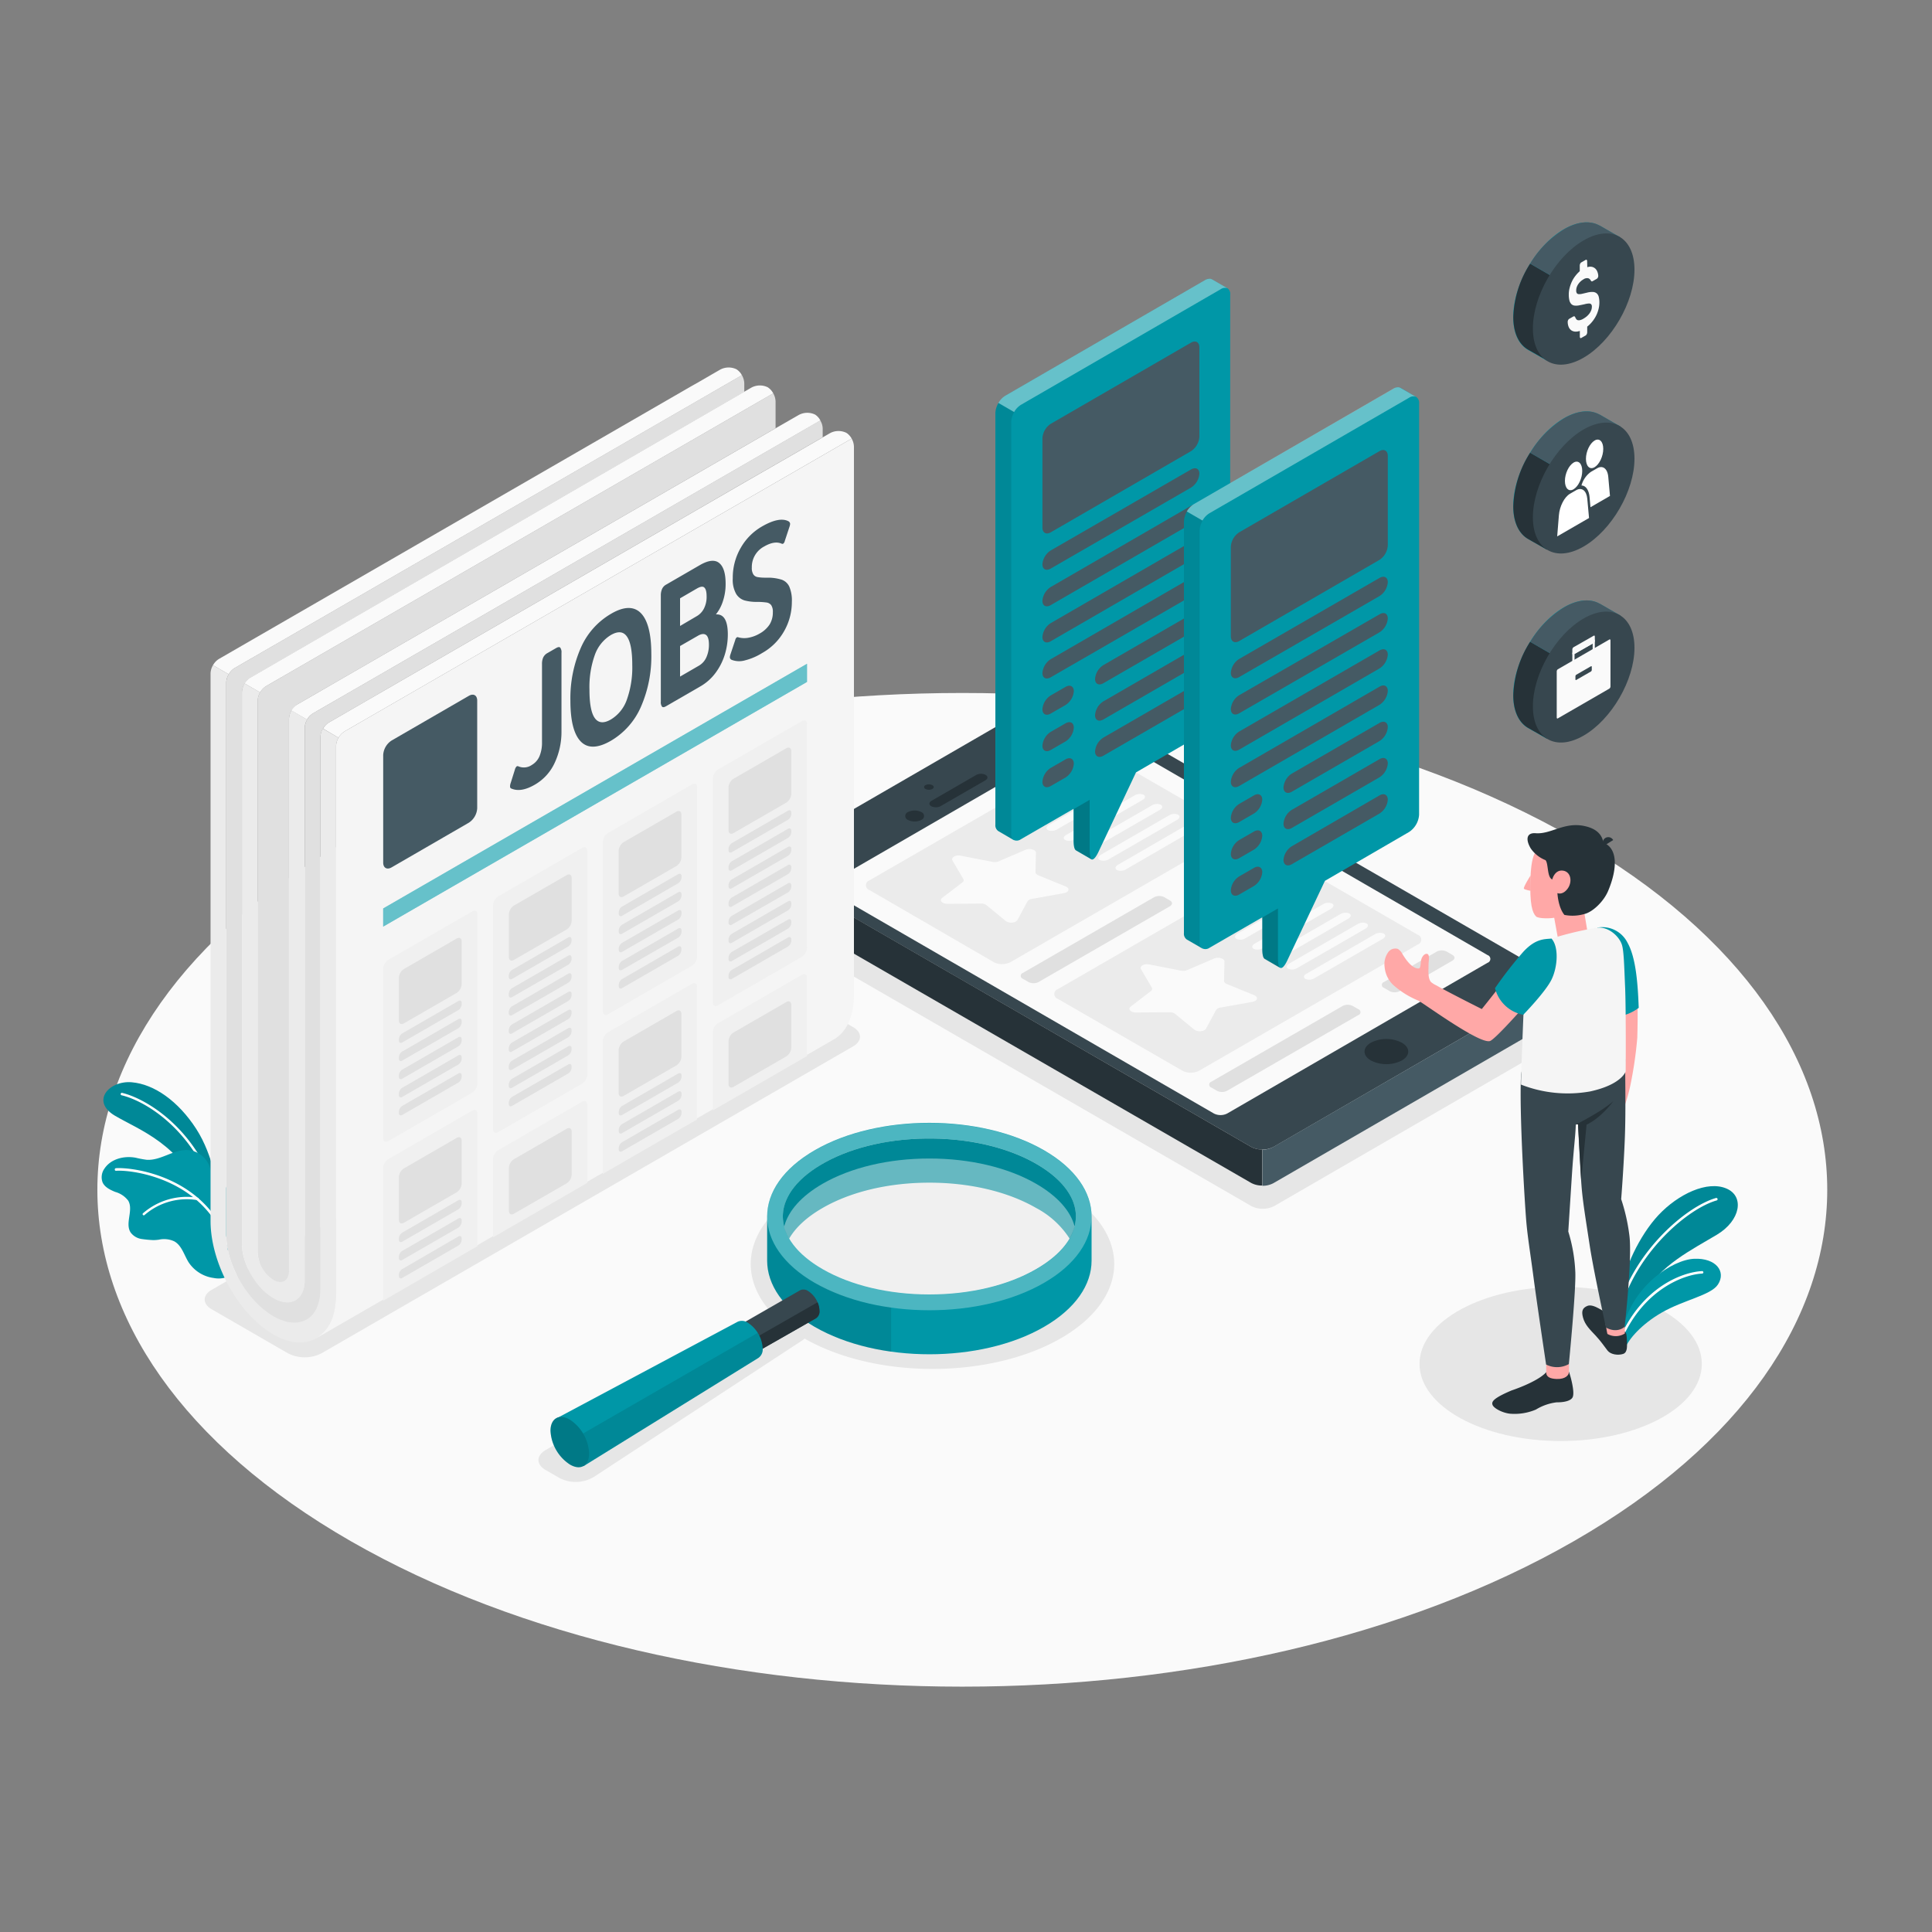 <svg xmlns="http://www.w3.org/2000/svg" viewBox="0 0 500 500"><rect x="0" y="0" width="500" height="500" fill="#808080" stroke="none"/><g id="freepik--Floor--inject-15"><path id="freepik--floor--inject-15" d="M407.33,398.84c-87.42,50.22-229.15,50.22-316.57,0S3.35,267.21,90.76,217s229.16-50.21,316.57,0S494.75,348.63,407.33,398.84Z" style="fill:#fafafa"></path></g><g id="freepik--Shadows--inject-15"><path id="freepik--Shadow--inject-15" d="M274.58,307.92c-18.37-10.6-48.15-10.6-66.52,0-15.57,9-17.93,22.71-7.11,33.15a7.3,7.3,0,0,0-1.75.71l-58,33.5c-2.46,1.42-2.46,3.73,0,5.15l3.64,2.1a9.17,9.17,0,0,0,8.77-.25l54-35.37a4.46,4.46,0,0,0,.62-.49c18.38,10.51,48,10.48,66.34-.09S293,318.53,274.58,307.92Z" style="fill:#e6e6e6"></path><path id="freepik--shadow--inject-15" d="M403.7,269.35l-73.92,42.77a6.57,6.57,0,0,1-5.95,0L195.24,237.87c-1.64-.94-1.64-2.48,0-3.43l73.92-42.77a6.57,6.57,0,0,1,5.95,0L403.7,265.92C405.34,266.86,405.34,268.4,403.7,269.35Z" style="fill:#e6e6e6"></path><path id="freepik--shadow--inject-15" d="M74.53,350.24,54.76,338.82c-2.39-1.38-2.39-3.62,0-5l137.57-79.43a9.57,9.57,0,0,1,8.66,0l19.78,11.42c2.39,1.38,2.39,3.62,0,5L83.19,350.24A9.57,9.57,0,0,1,74.53,350.24Z" style="fill:#e6e6e6"></path><ellipse id="freepik--shadow--inject-15" cx="403.9" cy="352.98" rx="36.53" ry="19.96" style="fill:#e6e6e6"></ellipse></g><g id="freepik--Plants--inject-15"><g id="freepik--plants--inject-15"><path d="M419.89,333.16c.35-4.43,4.29-13.34,9.35-18.72s12.61-9,17.6-6.83c4.65,2,3.63,8.25-2.51,11.93s-15.26,8.21-18.39,15.18l-6.05,8.38Z" style="fill:#0097A7"></path><path d="M419.89,333.16c.35-4.43,4.29-13.34,9.35-18.72s12.61-9,17.6-6.83c4.65,2,3.63,8.25-2.51,11.93s-15.26,8.21-18.39,15.18l-6.05,8.38Z" style="opacity:0.1"></path><path d="M419.07,339.19a.33.33,0,0,0,.32-.24c4.18-14.87,17.39-26.17,24.92-28.29a.33.33,0,0,0-.18-.63c-7.67,2.17-21.13,13.65-25.37,28.75a.32.32,0,0,0,.23.4Z" style="fill:#fff"></path><path d="M420.55,349c.91-2.43,4.28-6.29,9.47-9.29,5.74-3.31,12.76-4.48,14.58-7.28,2.19-3.35-.5-6.9-6.15-6.66s-16.07,7.07-18.56,18.42Z" style="fill:#0097A7"></path><path d="M419.68,346.34a.31.31,0,0,0,.29-.19c5.68-12.57,15.92-16.32,20.54-16.55a.32.32,0,1,0,0-.64c-5.11.25-15.3,4.09-21.1,16.92a.32.32,0,0,0,.17.43A.28.28,0,0,0,419.68,346.34Z" style="fill:#fff"></path></g><g id="freepik--plants--inject-15"><path d="M56.39,308.47s-1-9.19-5.62-16.33-10.86-11.58-16.72-12.05-10.59,4.93-4.32,8.64,17.41,7.48,22.54,21.33Z" style="fill:#0097A7"></path><path d="M56.39,308.47s-1-9.19-5.62-16.33-10.86-11.58-16.72-12.05-10.59,4.93-4.32,8.64,17.41,7.48,22.54,21.33Z" style="opacity:0.1"></path><path d="M54.67,306.08h.06a.31.31,0,0,0,.17-.41c-6.18-15.24-18-21.6-23.32-22.84a.32.32,0,0,0-.14.62c5.25,1.2,16.79,7.46,22.88,22.45A.32.32,0,0,0,54.67,306.08Z" style="fill:#fff"></path><path d="M26.55,306c.57,1.28,2,1.94,3.25,2.46a6.34,6.34,0,0,1,3.39,2.28c1.41,2.43-.9,5.85.61,8.21a4.31,4.31,0,0,0,3,1.72,28.28,28.28,0,0,0,2.92.27,12.81,12.81,0,0,0,1.39-.11,6.24,6.24,0,0,1,4,.43c1.93,1.08,2.52,3.52,3.69,5.4a9.21,9.21,0,0,0,6.51,4.08,6.43,6.43,0,0,0,3.36-.22l.19-.12h0a4.25,4.25,0,0,0,.34-.41l0-.06c.34-1.26-.22-2.57-.24-3.87v-.24c0-1.51.1-3,.13-4.52q.1-4.17.08-8.34c0-1.8.2-3.78-.56-5.48-.85-1.87-2.95-1.91-3.74-3.75-.32-.73-.49-1.51-.8-2.25a6.45,6.45,0,0,0-5.5-3.84c-3.68-.19-7,2.78-10.64,2.51a27.24,27.24,0,0,1-2.81-.53c-3-.56-6.41.29-8.08,2.8A3.85,3.85,0,0,0,26.55,306Z" style="fill:#0097A7"></path><path d="M59.54,324.16h0a.3.3,0,0,0,.22-.38C54.71,304.74,34.66,302,30,302.33a.31.31,0,0,0-.29.33A.3.3,0,0,0,30,303c4.59-.33,24.21,2.36,29.17,21A.31.31,0,0,0,59.54,324.16Z" style="fill:#fff"></path><path d="M37.26,314.52a.32.32,0,0,0,.17-.09,16.65,16.65,0,0,1,13.64-3.84.33.33,0,0,0,.36-.27.31.31,0,0,0-.27-.35A17.29,17.29,0,0,0,37,314a.31.31,0,0,0,0,.44A.33.33,0,0,0,37.26,314.52Z" style="fill:#fff"></path></g></g><g id="freepik--Device--inject-15"><g id="freepik--device--inject-15"><path d="M401,255.5l-71.42,41.33a6.4,6.4,0,0,1-5.75,0L199.53,225.08c-1.59-.91-1.59-2.4,0-3.31L271,180.43a6.38,6.38,0,0,1,5.74,0L401,252.18C402.54,253.1,402.54,254.58,401,255.5Z" style="fill:#37474f"></path><path d="M362.79,274.45a8.83,8.83,0,0,1-8,0c-2.2-1.27-2.2-3.33,0-4.6a8.77,8.77,0,0,1,8,0C365,271.12,365,273.18,362.79,274.45Z" style="fill:#263238"></path><path d="M329.53,296.83,401,255.5c1.42-.82,1.57-2.1.45-3a6.43,6.43,0,0,1,2.43,4.66v2.7a6.35,6.35,0,0,1-2.88,5l-71.42,41.33a5.89,5.89,0,0,1-2.87.69v-9.33A5.89,5.89,0,0,0,329.53,296.83Z" style="fill:#455a64"></path><path d="M199.53,234.42a6.35,6.35,0,0,1-2.87-5v-2.7a6.43,6.43,0,0,1,2.43-4.67c-1.12.92-1,2.19.44,3l124.25,71.75a5.9,5.9,0,0,0,2.88.69v9.33a5.9,5.9,0,0,1-2.88-.69Z" style="fill:#263238"></path><path d="M317.6,288.17l67.37-39a1.05,1.05,0,0,0,0-2l-99.58-57.6a3.79,3.79,0,0,0-3.44,0l-67.4,39a1.05,1.05,0,0,0,0,2l99.6,57.6A3.81,3.81,0,0,0,317.6,288.17Z" style="fill:#fafafa"></path><path d="M225,230.34,257.18,249a4.79,4.79,0,0,0,4.33,0l56.6-32.67a1.32,1.32,0,0,0,0-2.5l-32.22-18.62a4.79,4.79,0,0,0-4.33,0L225,227.84A1.32,1.32,0,0,0,225,230.34Z" style="fill:#ebebeb"></path><path d="M248.63,221.45l8.26,1.61a2.65,2.65,0,0,0,1.54-.14l7-3c1.11-.48,2.69,0,2.67.79l-.11,5c0,.32.26.62.71.81l7.12,2.91c1.13.46.86,1.47-.47,1.71L267,232.65a1.52,1.52,0,0,0-1.1.64l-2.59,4.81c-.42.76-2.17.92-3,.27l-5-4.11a2.18,2.18,0,0,0-1.38-.41l-8.73.06c-1.39,0-2.19-.9-1.36-1.54l5.22-4a.65.65,0,0,0,.24-.89l-2.8-4.77C246.06,221.91,247.31,221.19,248.63,221.45Z" style="fill:#fafafa"></path><path d="M267,210.91l17.72-10.23a2.6,2.6,0,0,1,2.32-.16c.56.33.43.93-.28,1.34l-17.71,10.23a2.64,2.64,0,0,1-2.32.16C266.17,211.92,266.3,211.32,267,210.91Z" style="fill:#fafafa"></path><path d="M271.48,213.49l17.71-10.23a2.6,2.6,0,0,1,2.32-.16c.56.33.44.93-.28,1.34l-17.71,10.23a2.64,2.64,0,0,1-2.32.16C270.63,214.5,270.76,213.9,271.48,213.49Z" style="fill:#fafafa"></path><path d="M275.94,216.07l17.71-10.23a2.57,2.57,0,0,1,2.32-.16c.57.33.44.93-.28,1.34L278,217.25a2.64,2.64,0,0,1-2.32.16C275.1,217.08,275.22,216.48,275.94,216.07Z" style="fill:#fafafa"></path><path d="M280.4,218.64l17.72-10.22a2.55,2.55,0,0,1,2.31-.16c.57.32.44.92-.27,1.34l-17.72,10.22a2.57,2.57,0,0,1-2.32.16C279.56,219.66,279.69,219.06,280.4,218.64Z" style="fill:#fafafa"></path><path d="M284.87,221.22,302.58,211a2.57,2.57,0,0,1,2.32-.16c.56.32.44.92-.28,1.34L286.91,222.4a2.57,2.57,0,0,1-2.32.16C284,222.24,284.15,221.64,284.87,221.22Z" style="fill:#fafafa"></path><path d="M289.33,223.8,307,213.58a2.57,2.57,0,0,1,2.32-.16c.56.32.44.92-.28,1.34L291.37,225a2.57,2.57,0,0,1-2.32.16C288.49,224.82,288.61,224.22,289.33,223.8Z" style="fill:#fafafa"></path><path d="M264.71,253.3l1.46.85a2.9,2.9,0,0,0,2.6,0l34-19.61c.72-.42.72-1.09,0-1.5l-1.47-.85a2.9,2.9,0,0,0-2.6,0l-34,19.61A.79.79,0,0,0,264.71,253.3Z" style="fill:#e0e0e0"></path><path d="M325.64,218.12l1.46.85c.72.41.72,1.08,0,1.5l-13.65,7.88a2.9,2.9,0,0,1-2.6,0l-1.46-.85c-.72-.41-.72-1.08,0-1.5L323,218.12A2.9,2.9,0,0,1,325.64,218.12Z" style="fill:#e0e0e0"></path><path d="M273.74,258.49,306,277.1a4.79,4.79,0,0,0,4.33,0l56.6-32.67a1.32,1.32,0,0,0,0-2.5l-32.22-18.62a4.79,4.79,0,0,0-4.33,0L273.74,256A1.32,1.32,0,0,0,273.74,258.49Z" style="fill:#ebebeb"></path><path d="M297.4,249.59l8.27,1.62a2.66,2.66,0,0,0,1.54-.14l7-3c1.12-.48,2.7,0,2.68.78l-.11,5c0,.32.25.62.7.8l7.13,2.91c1.13.47.85,1.48-.47,1.72l-8.34,1.49a1.56,1.56,0,0,0-1.1.64l-2.59,4.81c-.41.76-2.16.92-3,.27l-5-4.11a2.21,2.21,0,0,0-1.39-.41l-8.73.06c-1.38,0-2.19-.9-1.36-1.54l5.22-4a.67.67,0,0,0,.25-.89l-2.81-4.77C294.84,250.06,296.09,249.34,297.4,249.59Z" style="fill:#fafafa"></path><path d="M315.79,239.06l17.71-10.23a2.6,2.6,0,0,1,2.32-.16c.57.33.44.93-.28,1.34l-17.71,10.23a2.64,2.64,0,0,1-2.32.16C315,240.07,315.07,239.47,315.79,239.06Z" style="fill:#fafafa"></path><path d="M320.25,241.64,338,231.41a2.6,2.6,0,0,1,2.32-.16c.56.33.43.93-.28,1.34l-17.72,10.23A2.61,2.61,0,0,1,320,243C319.41,242.65,319.54,242.05,320.25,241.64Z" style="fill:#fafafa"></path><path d="M324.72,244.21,342.43,234a2.57,2.57,0,0,1,2.32-.16c.56.32.44.92-.28,1.34L326.76,245.4a2.64,2.64,0,0,1-2.32.16C323.87,245.23,324,244.63,324.72,244.21Z" style="fill:#fafafa"></path><path d="M329.18,246.79l17.71-10.22a2.57,2.57,0,0,1,2.32-.16c.57.32.44.92-.28,1.34L331.22,248a2.57,2.57,0,0,1-2.32.16C328.34,247.81,328.46,247.21,329.18,246.79Z" style="fill:#fafafa"></path><path d="M333.64,249.37l17.72-10.22a2.55,2.55,0,0,1,2.31-.16c.57.32.44.92-.27,1.34l-17.72,10.22a2.57,2.57,0,0,1-2.32.16C332.8,250.39,332.93,249.79,333.64,249.37Z" style="fill:#fafafa"></path><path d="M338.11,252l17.71-10.22a2.57,2.57,0,0,1,2.32-.16c.56.32.44.92-.28,1.34l-17.71,10.22a2.57,2.57,0,0,1-2.32.16C337.26,253,337.39,252.37,338.11,252Z" style="fill:#fafafa"></path><path d="M313.48,281.45l1.47.85a2.9,2.9,0,0,0,2.6,0l34-19.61a.79.79,0,0,0,0-1.5l-1.47-.85a2.9,2.9,0,0,0-2.6,0l-34,19.61A.79.79,0,0,0,313.48,281.45Z" style="fill:#e0e0e0"></path><path d="M374.41,246.27l1.47.85c.72.41.72,1.08,0,1.5l-13.65,7.88a2.9,2.9,0,0,1-2.6,0l-1.47-.85a.79.79,0,0,1,0-1.5l13.66-7.88A2.88,2.88,0,0,1,374.41,246.27Z" style="fill:#e0e0e0"></path><path d="M241.28,204.19a2,2,0,0,1-1.76,0,.53.53,0,0,1,0-1,2,2,0,0,1,1.76,0C241.77,203.46,241.77,203.91,241.28,204.19Z" style="fill:#263238"></path><path d="M238.47,212.18a3.9,3.9,0,0,1-3.52,0,1.08,1.08,0,0,1,0-2,3.9,3.9,0,0,1,3.52,0A1.08,1.08,0,0,1,238.47,212.18Z" style="fill:#263238"></path><path d="M241,208.64c-.65-.38-.61-1,.08-1.4l11.58-6.69a2.67,2.67,0,0,1,2.43,0c.64.37.61,1-.08,1.4l-11.58,6.68A2.7,2.7,0,0,1,241,208.64Z" style="fill:#263238"></path></g></g><g id="freepik--Newspaper--inject-15"><g id="freepik--news-paper--inject-15"><path d="M212.91,110.81v2.35l-8.12,4.69h0l-12.18,7L85.09,187a4.48,4.48,0,0,0-1.53,1.61,4.37,4.37,0,0,0-.64,2.14v142.9c0,7.77-5.46,10.92-12.18,7s-12.19-13.33-12.19-21.1V176.64a4.79,4.79,0,0,1,2.17-3.75l119.69-69.11L192,97.1a4.43,4.43,0,0,1,.62,2.15v2.18l-127.84,74a4.27,4.27,0,0,0-1.45,1.5,4.4,4.4,0,0,0-.71,2.25V321.89c0,5.18,3.64,11.47,8.13,14.06s8.12.49,8.12-4.69V188.36A4.76,4.76,0,0,1,81,184.61l131.28-75.8A4.16,4.16,0,0,1,212.91,110.81Z" style="fill:#e0e0e0"></path><path d="M200.72,103.93v6.88L77,182.27A4.79,4.79,0,0,0,74.79,186v142.9c0,2.59-1.81,3.64-4.05,2.34a8.94,8.94,0,0,1-4.06-7V181.33a4.47,4.47,0,0,1,.63-2.14,4.66,4.66,0,0,1,1.53-1.61l131.27-75.79A4.48,4.48,0,0,1,200.72,103.93Z" style="fill:#e0e0e0"></path><path d="M87.61,190.92a4.4,4.4,0,0,0-.63,2.13V334.72a23.1,23.1,0,0,1-.2,3.08q-.06.4-.12.78c0,.24-.09.47-.14.71s-.1.42-.16.62-.1.39-.16.58a10,10,0,0,1-4.36,5.86c-2.91,1.67-6.81,1.47-11.1-1-9-5.18-16.25-18.34-16.25-29.38V174.29a4.4,4.4,0,0,1,.63-2.13l4.07,2.34a4.37,4.37,0,0,0-.64,2.14v142.9c0,7.77,5.46,17.22,12.19,21.1s12.18.74,12.18-7V190.71a4.37,4.37,0,0,1,.64-2.14Z" style="fill:#ebebeb"></path><path d="M79.49,186.23a4.43,4.43,0,0,0-.63,2.13v142.9c0,5.18-3.64,7.28-8.12,4.69s-8.13-8.88-8.13-14.06V179.14a4.4,4.4,0,0,1,.71-2.25l4,2.3a4.47,4.47,0,0,0-.63,2.14v142.9a8.94,8.94,0,0,0,4.06,7c2.24,1.3,4.05.25,4.05-2.34V186a4.37,4.37,0,0,1,.64-2.14Z" style="fill:#ebebeb"></path><path d="M192,97.1l-11.57,6.68L60.72,172.89a4.4,4.4,0,0,0-1.53,1.61l-4.07-2.34a4.43,4.43,0,0,1,1.53-1.62l119.7-69.11,2.31-1.34L181,98.77l2-1.16,1.19-.69,2.21-1.27a4.64,4.64,0,0,1,4.2-.08A4.05,4.05,0,0,1,192,97.1Z" style="fill:#fafafa"></path><path d="M220.41,113.51h0l-11.57,6.68-20.31,11.72L89.15,189.3a4.54,4.54,0,0,0-1.54,1.62l-4-2.35A4.48,4.48,0,0,1,85.09,187L192.6,124.89l12.18-7h0l8.12-4.69,1.89-1.09L215,112a4.63,4.63,0,0,1,4,0l0,0,.21.13A4.27,4.27,0,0,1,220.41,113.51Z" style="fill:#fafafa"></path><path d="M200.11,101.79,68.84,177.58a4.66,4.66,0,0,0-1.53,1.61l-4-2.3a4.27,4.27,0,0,1,1.45-1.5l127.84-74,1.88-1.09a4.64,4.64,0,0,1,4.2-.08A4.13,4.13,0,0,1,200.11,101.79Z" style="fill:#fafafa"></path><path d="M212.31,108.81,81,184.61a4.46,4.46,0,0,0-1.54,1.62l-4.06-2.35A4.4,4.4,0,0,1,77,182.27l123.76-71.46,6-3.44a4.64,4.64,0,0,1,4.2-.07A4,4,0,0,1,212.31,108.81Z" style="fill:#fafafa"></path><path d="M221,115.66V257.33c0,5.81-2,9.88-5.23,11.68L81.65,346.45a10.22,10.22,0,0,0,4.71-6.54c.06-.2.11-.41.16-.62s.09-.47.14-.71.08-.51.12-.78a23.1,23.1,0,0,0,.2-3.08V193.05a4.4,4.4,0,0,1,.63-2.13,4.54,4.54,0,0,1,1.54-1.62l99.38-57.38,20.31-11.72,11.57-6.68A4.39,4.39,0,0,1,221,115.66Z" style="fill:#f5f5f5"></path><path d="M101.34,191.65l20-11.57c1.2-.69,2.16-.14,2.16,1.25v27.83a4.77,4.77,0,0,1-2.16,3.75l-20,11.57c-1.2.69-2.17.13-2.17-1.25V195.4A4.78,4.78,0,0,1,101.34,191.65Z" style="fill:#455a64"></path><polygon points="99.17 235.11 208.85 171.79 208.85 176.48 99.17 239.8 99.17 235.11" style="fill:#0097A7"></polygon><polygon points="99.17 235.11 208.85 171.79 208.85 176.48 99.17 239.8 99.17 235.11" style="fill:#fff;opacity:0.4"></polygon><path d="M100.47,248.43l21.78-12.57c.71-.42,1.29-.08,1.29.75v43.9a2.87,2.87,0,0,1-1.29,2.25l-21.78,12.57c-.72.42-1.3.08-1.3-.75v-43.9A2.86,2.86,0,0,1,100.47,248.43Z" style="fill:#f0f0f0"></path><path d="M100.47,300l21.78-12.58c.71-.41,1.29-.07,1.29.75v34.36L99.17,336.63V302.28A2.86,2.86,0,0,1,100.47,300Z" style="fill:#f0f0f0"></path><path d="M128.91,232l21.77-12.57c.72-.41,1.3-.08,1.3.75v58a2.87,2.87,0,0,1-1.3,2.25L128.91,293c-.72.41-1.3.08-1.3-.75v-58A2.89,2.89,0,0,1,128.91,232Z" style="fill:#f0f0f0"></path><path d="M157.34,215.6,179.11,203c.72-.42,1.3-.08,1.3.75v43.9a2.86,2.86,0,0,1-1.3,2.25L157.34,262.5c-.72.42-1.3.08-1.3-.75v-43.9A2.86,2.86,0,0,1,157.34,215.6Z" style="fill:#f0f0f0"></path><path d="M185.78,199.18l21.77-12.57c.72-.42,1.3-.08,1.3.75v58a2.89,2.89,0,0,1-1.3,2.25l-21.77,12.57c-.72.41-1.3.08-1.3-.75v-58A2.86,2.86,0,0,1,185.78,199.18Z" style="fill:#f0f0f0"></path><path d="M128.91,297.68l21.77-12.57c.72-.42,1.3-.08,1.3.75v20.28l-24.37,14.08V299.93A2.86,2.86,0,0,1,128.91,297.68Z" style="fill:#f0f0f0"></path><path d="M156,269.44V303.8l24.37-14.07V255.37c0-.83-.58-1.16-1.3-.75l-21.77,12.57A2.87,2.87,0,0,0,156,269.44Z" style="fill:#f0f0f0"></path><path d="M185.77,264.85l21.78-12.57c.72-.42,1.3-.08,1.3.75v20.28l-24.37,14.07V267.1A2.87,2.87,0,0,1,185.77,264.85Z" style="fill:#f0f0f0"></path><path d="M133,300l13.65-7.88c.72-.42,1.3-.08,1.3.75V304a2.86,2.86,0,0,1-1.3,2.25L133,314.11c-.72.41-1.3.08-1.3-.75V302.29A2.86,2.86,0,0,1,133,300Z" style="fill:#e0e0e0"></path><path d="M189.84,267.21l13.65-7.88c.71-.42,1.3-.08,1.3.75v11.07a2.9,2.9,0,0,1-1.3,2.25l-13.65,7.88c-.72.41-1.3.08-1.3-.75V269.46A2.86,2.86,0,0,1,189.84,267.21Z" style="fill:#e0e0e0"></path><path d="M104.53,250.78l13.65-7.89c.72-.41,1.3-.07,1.3.75v11.08a2.89,2.89,0,0,1-1.3,2.25l-13.65,7.88c-.71.41-1.3.08-1.3-.75V253A2.87,2.87,0,0,1,104.53,250.78Z" style="fill:#e0e0e0"></path><path d="M104.1,267.44l14.52-8.38c.48-.27.86-.05.86.5v.35a1.91,1.91,0,0,1-.86,1.5l-14.52,8.38c-.48.28-.87,0-.87-.5v-.35A1.92,1.92,0,0,1,104.1,267.44Z" style="fill:#e0e0e0"></path><path d="M104.1,272.13l14.52-8.38c.48-.27.86-.05.86.5v.35a1.91,1.91,0,0,1-.86,1.5l-14.52,8.38c-.48.28-.87,0-.87-.5v-.35A1.92,1.92,0,0,1,104.1,272.13Z" style="fill:#e0e0e0"></path><path d="M104.1,276.82l14.52-8.38c.48-.27.86-.05.86.5v.35a1.91,1.91,0,0,1-.86,1.5l-14.52,8.38c-.48.28-.87.05-.87-.5v-.35A1.92,1.92,0,0,1,104.1,276.82Z" style="fill:#e0e0e0"></path><path d="M104.1,281.51l14.52-8.38c.48-.27.86-.05.86.5V274a1.91,1.91,0,0,1-.86,1.5l-14.52,8.38c-.48.28-.87.05-.87-.5V283A1.92,1.92,0,0,1,104.1,281.51Z" style="fill:#e0e0e0"></path><path d="M104.1,286.2l14.52-8.38c.48-.27.86-.05.86.5v.35a1.91,1.91,0,0,1-.86,1.5l-14.52,8.38c-.48.28-.87.05-.87-.5v-.35A1.92,1.92,0,0,1,104.1,286.2Z" style="fill:#e0e0e0"></path><path d="M133,234.36l13.65-7.88c.72-.42,1.3-.08,1.3.75V238.3a2.87,2.87,0,0,1-1.3,2.25L133,248.43c-.72.41-1.3.08-1.3-.75V236.61A2.86,2.86,0,0,1,133,234.36Z" style="fill:#e0e0e0"></path><path d="M132.53,251l14.52-8.38c.48-.28.87-.06.87.5v.34a1.91,1.91,0,0,1-.87,1.5l-14.52,8.38c-.47.28-.86,0-.86-.5v-.34A1.91,1.91,0,0,1,132.53,251Z" style="fill:#e0e0e0"></path><path d="M132.53,255.72l14.52-8.38c.48-.28.87-.06.87.5v.34a1.91,1.91,0,0,1-.87,1.5l-14.52,8.38c-.47.28-.86.05-.86-.5v-.34A1.91,1.91,0,0,1,132.53,255.72Z" style="fill:#e0e0e0"></path><path d="M132.53,260.41,147.05,252c.48-.28.87-.06.87.5v.34a1.91,1.91,0,0,1-.87,1.5l-14.52,8.38c-.47.28-.86.05-.86-.5v-.34A1.91,1.91,0,0,1,132.53,260.41Z" style="fill:#e0e0e0"></path><path d="M132.53,265.1l14.52-8.38c.48-.28.87-.06.87.5v.34a1.91,1.91,0,0,1-.87,1.5l-14.52,8.38c-.47.28-.86.05-.86-.5v-.34A1.91,1.91,0,0,1,132.53,265.1Z" style="fill:#e0e0e0"></path><path d="M132.53,269.79l14.52-8.38c.48-.28.87-.06.87.5v.34a1.91,1.91,0,0,1-.87,1.5l-14.52,8.38c-.47.28-.86.05-.86-.5v-.34A1.91,1.91,0,0,1,132.53,269.79Z" style="fill:#e0e0e0"></path><path d="M132.53,274.48l14.52-8.38c.48-.28.87-.05.87.5v.34a1.89,1.89,0,0,1-.87,1.5l-14.52,8.38c-.47.28-.86.06-.86-.5V276A1.94,1.94,0,0,1,132.53,274.48Z" style="fill:#e0e0e0"></path><path d="M132.53,279.17l14.52-8.38c.48-.28.87-.05.87.5v.34a1.89,1.89,0,0,1-.87,1.5l-14.52,8.38c-.47.28-.86.06-.86-.5v-.34A1.94,1.94,0,0,1,132.53,279.17Z" style="fill:#e0e0e0"></path><path d="M132.53,283.86l14.52-8.38c.48-.28.87-.05.87.5v.34a1.89,1.89,0,0,1-.87,1.5l-14.52,8.38c-.47.28-.86.06-.86-.5v-.34A1.94,1.94,0,0,1,132.53,283.86Z" style="fill:#e0e0e0"></path><path d="M104.53,302.38l13.65-7.89c.72-.41,1.3-.07,1.3.75v11.08a2.87,2.87,0,0,1-1.3,2.25l-13.65,7.88c-.71.41-1.3.08-1.3-.75V304.63A2.87,2.87,0,0,1,104.53,302.38Z" style="fill:#e0e0e0"></path><path d="M104.1,319l14.52-8.38c.48-.27.86-.05.86.5v.35a1.91,1.91,0,0,1-.86,1.5l-14.52,8.38c-.48.28-.87.05-.87-.5v-.35A1.92,1.92,0,0,1,104.1,319Z" style="fill:#e0e0e0"></path><path d="M104.1,323.73l14.52-8.38c.48-.27.86-.05.86.5v.35a1.91,1.91,0,0,1-.86,1.5l-14.52,8.38c-.48.28-.87.05-.87-.5v-.35A1.92,1.92,0,0,1,104.1,323.73Z" style="fill:#e0e0e0"></path><path d="M104.1,328.43,118.62,320c.48-.27.86-.05.86.5v.35a1.91,1.91,0,0,1-.86,1.5l-14.52,8.38c-.48.28-.87.05-.87-.5v-.34A1.89,1.89,0,0,1,104.1,328.43Z" style="fill:#e0e0e0"></path><path d="M161.4,217.94l13.65-7.88c.72-.41,1.3-.08,1.3.75v11.07a2.86,2.86,0,0,1-1.3,2.25L161.4,232c-.71.41-1.3.07-1.3-.75V220.19A2.91,2.91,0,0,1,161.4,217.94Z" style="fill:#e0e0e0"></path><path d="M161,234.61l14.52-8.38c.47-.27.86,0,.86.5v.35a1.94,1.94,0,0,1-.86,1.5L161,237c-.48.27-.87,0-.87-.5v-.35A1.92,1.92,0,0,1,161,234.61Z" style="fill:#e0e0e0"></path><path d="M161,239.3l14.52-8.38c.47-.27.86,0,.86.5v.35a1.94,1.94,0,0,1-.86,1.5L161,241.65c-.48.27-.87,0-.87-.5v-.35A1.92,1.92,0,0,1,161,239.3Z" style="fill:#e0e0e0"></path><path d="M161,244l14.52-8.38c.47-.27.86-.05.86.5v.35a1.94,1.94,0,0,1-.86,1.5L161,246.34c-.48.27-.87,0-.87-.5v-.35A1.92,1.92,0,0,1,161,244Z" style="fill:#e0e0e0"></path><path d="M161,248.68l14.52-8.38c.47-.27.86-.05.86.5v.35a1.94,1.94,0,0,1-.86,1.5L161,251c-.48.27-.87.05-.87-.5v-.35A1.92,1.92,0,0,1,161,248.68Z" style="fill:#e0e0e0"></path><path d="M161,253.37,175.49,245c.47-.27.86-.05.86.5v.35a1.94,1.94,0,0,1-.86,1.5L161,255.72c-.48.27-.87.05-.87-.5v-.35A1.92,1.92,0,0,1,161,253.37Z" style="fill:#e0e0e0"></path><path d="M189.84,201.53l13.65-7.88c.71-.42,1.3-.08,1.3.75v11.07a2.9,2.9,0,0,1-1.3,2.25l-13.65,7.88c-.72.41-1.3.08-1.3-.75V203.78A2.86,2.86,0,0,1,189.84,201.53Z" style="fill:#e0e0e0"></path><path d="M189.4,218.19l14.52-8.38c.48-.27.87-.05.87.5v.35a1.92,1.92,0,0,1-.87,1.5l-14.52,8.38c-.47.28-.86.05-.86-.5v-.35A1.94,1.94,0,0,1,189.4,218.19Z" style="fill:#e0e0e0"></path><path d="M189.4,222.89l14.52-8.39c.48-.27.87-.05.87.5v.35a1.92,1.92,0,0,1-.87,1.5l-14.52,8.38c-.47.28-.86.05-.86-.5v-.34A1.91,1.91,0,0,1,189.4,222.89Z" style="fill:#e0e0e0"></path><path d="M189.4,227.58l14.52-8.39c.48-.27.87-.05.87.5V220a1.92,1.92,0,0,1-.87,1.5l-14.52,8.38c-.47.28-.86.05-.86-.5v-.34A1.91,1.91,0,0,1,189.4,227.58Z" style="fill:#e0e0e0"></path><path d="M189.4,232.27l14.52-8.39c.48-.27.87,0,.87.5v.35a1.92,1.92,0,0,1-.87,1.5l-14.52,8.38c-.47.28-.86,0-.86-.5v-.34A1.91,1.91,0,0,1,189.4,232.27Z" style="fill:#e0e0e0"></path><path d="M189.4,237l14.52-8.39c.48-.27.87,0,.87.5v.35a1.92,1.92,0,0,1-.87,1.5L189.4,239.3c-.47.28-.86,0-.86-.5v-.34A1.91,1.91,0,0,1,189.4,237Z" style="fill:#e0e0e0"></path><path d="M189.4,241.65l14.52-8.38c.48-.28.87-.06.87.5v.34a1.91,1.91,0,0,1-.87,1.5L189.4,244c-.47.28-.86,0-.86-.5v-.34A1.92,1.92,0,0,1,189.4,241.65Z" style="fill:#e0e0e0"></path><path d="M189.4,246.34,203.92,238c.48-.28.87-.06.87.5v.34a1.91,1.91,0,0,1-.87,1.5l-14.52,8.38c-.47.28-.86,0-.86-.5v-.34A1.92,1.92,0,0,1,189.4,246.34Z" style="fill:#e0e0e0"></path><path d="M189.4,251l14.52-8.38c.48-.28.87-.06.87.5v.34a1.91,1.91,0,0,1-.87,1.5l-14.52,8.38c-.47.28-.86.06-.86-.5v-.34A1.92,1.92,0,0,1,189.4,251Z" style="fill:#e0e0e0"></path><path d="M161.4,269.54l13.65-7.88c.72-.41,1.3-.08,1.3.75v11.07a2.86,2.86,0,0,1-1.3,2.25l-13.65,7.89c-.71.41-1.3.07-1.3-.75V271.79A2.91,2.91,0,0,1,161.4,269.54Z" style="fill:#e0e0e0"></path><path d="M161,286.21l14.52-8.38c.47-.27.86-.05.86.5v.35a1.94,1.94,0,0,1-.86,1.5L161,288.56c-.48.27-.87.05-.87-.5v-.35A1.92,1.92,0,0,1,161,286.21Z" style="fill:#e0e0e0"></path><path d="M161,290.9l14.52-8.38c.47-.27.86,0,.86.5v.35a1.94,1.94,0,0,1-.86,1.5L161,293.25c-.48.27-.87.05-.87-.5v-.35A1.92,1.92,0,0,1,161,290.9Z" style="fill:#e0e0e0"></path><path d="M161,295.59l14.52-8.38c.47-.27.86,0,.86.5v.35a1.94,1.94,0,0,1-.86,1.5L161,297.94c-.48.27-.87.05-.87-.5v-.35A1.92,1.92,0,0,1,161,295.59Z" style="fill:#e0e0e0"></path><path d="M132.3,204.06q-.3-.1-.3-.57a2.85,2.85,0,0,1,.18-.89l1.08-3.44a1.67,1.67,0,0,1,.45-.82.5.5,0,0,1,.48,0,3.59,3.59,0,0,0,3.43-.36,4.8,4.8,0,0,0,2-2.27,9.15,9.15,0,0,0,.65-3.68V171.86a4.1,4.1,0,0,1,.31-1.7A2.58,2.58,0,0,1,141.7,169l2.22-1.28c.5-.29.86-.33,1.07-.11a2,2,0,0,1,.32,1.35V189.2a19,19,0,0,1-1.76,8.23,12.57,12.57,0,0,1-5.15,5.65Q134.79,205.17,132.3,204.06Z" style="fill:#455a64"></path><path d="M150.31,191.91q-2.69-2.76-2.69-10.57a32.5,32.5,0,0,1,2.69-13.67,18.94,18.94,0,0,1,7.79-8.8c3.39-2,6-2,7.77-.18s2.69,5.35,2.69,10.56a32.5,32.5,0,0,1-2.69,13.67,18.93,18.93,0,0,1-7.77,8.79Q153,194.65,150.31,191.91Zm11.92-10.84a24.84,24.84,0,0,0,1.4-9q0-5.41-1.4-7.36c-.93-1.3-2.3-1.42-4.13-.37a9.87,9.87,0,0,0-4.16,5.16,24.78,24.78,0,0,0-1.39,9c0,3.6.46,6.06,1.39,7.35s2.32,1.42,4.16.35A9.72,9.72,0,0,0,162.23,181.07Z" style="fill:#455a64"></path><path d="M171.34,182.89a1.92,1.92,0,0,1-.32-1.32V154.14a4.11,4.11,0,0,1,.32-1.71,2.38,2.38,0,0,1,1-1.1l8.8-5.09q3.32-1.91,5-.52t1.65,5.5a13.9,13.9,0,0,1-.67,4.27,10.58,10.58,0,0,1-1.85,3.52q3.09-.21,3.09,5.2a17.68,17.68,0,0,1-.79,5.22,15.61,15.61,0,0,1-2.41,4.74,12.83,12.83,0,0,1-4,3.52l-8.8,5.09C171.89,183.05,171.55,183.09,171.34,182.89Zm9-23.44a4.74,4.74,0,0,0,1.86-2,6.59,6.59,0,0,0,.67-3.07c0-1.26-.21-2-.62-2.35s-1.05-.2-1.91.29L176,154.84V162Zm.48,12.86a4.67,4.67,0,0,0,2-2.23,7.85,7.85,0,0,0,.65-3.22c0-1.32-.25-2.17-.75-2.54s-1.21-.3-2.11.22L176,167.19v7.91Z" style="fill:#455a64"></path><path d="M192.81,170.9a5.43,5.43,0,0,1-3.47-.14.75.75,0,0,1-.45-.67,2.47,2.47,0,0,1,.15-.73l1.24-3.72a1.23,1.23,0,0,1,.39-.69.48.48,0,0,1,.45,0,5.79,5.79,0,0,0,2.55.1,8.78,8.78,0,0,0,2.91-1.08,7.28,7.28,0,0,0,2.59-2.35,5.88,5.88,0,0,0,.84-3.19,3.08,3.08,0,0,0-.41-1.8,1.83,1.83,0,0,0-1.2-.7,18.24,18.24,0,0,0-2.45-.16,11.81,11.81,0,0,1-3.26-.38,3.85,3.85,0,0,1-2.19-1.72,7.43,7.43,0,0,1-.86-4,15.35,15.35,0,0,1,2.08-7.92,14.83,14.83,0,0,1,5.46-5.49c3-1.73,5.27-2.18,6.85-1.37a.83.83,0,0,1,.45.67,2.47,2.47,0,0,1-.15.73l-1.23,3.72a1.19,1.19,0,0,1-.39.68.45.45,0,0,1-.45,0q-1.83-.79-4.44.71a6,6,0,0,0-3.25,5.49,3.12,3.12,0,0,0,.38,1.74,1.63,1.63,0,0,0,1,.7,10.73,10.73,0,0,0,2.08.17l.84,0a11.79,11.79,0,0,1,3.45.53,3.45,3.45,0,0,1,1.94,1.77,9.13,9.13,0,0,1,.67,4,15.17,15.17,0,0,1-2,7.54,14.79,14.79,0,0,1-5.7,5.67A15.41,15.41,0,0,1,192.81,170.9Z" style="fill:#455a64"></path></g></g><g id="freepik--speech-bubbles--inject-15"><g id="freepik--Tab--inject-15"><path d="M317.77,74.67h0l-4.06-2.35h0a1.82,1.82,0,0,0-1.84.18l-51.67,29.9a5.77,5.77,0,0,0-2.6,4.5v106.5a1.82,1.82,0,0,0,.76,1.68h0l4,2.34,0,0,.06,0h0a1.84,1.84,0,0,0,1.76-.21l13.65-7.88v8.21c0,1.45.23,2.29.61,2.52h0l4,2.33h0l0,0h0c.46.25,1.13-.39,1.88-2l9.68-20.5,21.77-12.64a5.77,5.77,0,0,0,2.6-4.5V76.34A1.83,1.83,0,0,0,317.77,74.67Z" style="fill:#0097A7"></path><path d="M317.67,74.61a1.92,1.92,0,0,0-1.74.23l-51.68,29.91a5.21,5.21,0,0,0-1.8,1.89l-4.06-2.35a5.13,5.13,0,0,1,1.8-1.89l51.67-29.91a2.38,2.38,0,0,1,1.15-.35,1.38,1.38,0,0,1,.69.17Z" style="fill:#fff;opacity:0.4"></path><path d="M278.51,220.1h0c-.37-.23-.6-1.07-.6-2.52v-8.2L282,207v12.9c0,1.38.21,2.22.54,2.5Z" style="opacity:0.2"></path><path d="M262.44,217.43h0l-4.06-2.34h0a1.85,1.85,0,0,1-.75-1.67V106.9a5.35,5.35,0,0,1,.8-2.61l4.06,2.35a5.33,5.33,0,0,0-.79,2.61v106.5A1.81,1.81,0,0,0,262.44,217.43Z" style="opacity:0.1"></path><path d="M271.94,109.68l36.29-21c1.2-.69,2.17-.13,2.17,1.25V113a4.8,4.8,0,0,1-2.17,3.76l-36.29,21c-1.19.69-2.16.13-2.16-1.25V113.43A4.8,4.8,0,0,1,271.94,109.68Z" style="fill:#455a64"></path><path d="M310.4,122.59a4.64,4.64,0,0,1-2.17,3.6l-36.29,20.95c-1.19.69-2.16.2-2.16-1.1a4.65,4.65,0,0,1,2.16-3.59l36.29-20.95C309.43,120.81,310.4,121.3,310.4,122.59Z" style="fill:#455a64"></path><path d="M310.4,132a4.64,4.64,0,0,1-2.17,3.6l-36.29,21c-1.19.69-2.16.2-2.16-1.1a4.65,4.65,0,0,1,2.16-3.59l36.29-21C309.43,130.19,310.4,130.68,310.4,132Z" style="fill:#455a64"></path><path d="M310.4,141.35a4.64,4.64,0,0,1-2.17,3.6l-36.29,21c-1.19.69-2.16.2-2.16-1.1a4.65,4.65,0,0,1,2.16-3.59l36.29-21C309.43,139.57,310.4,140.06,310.4,141.35Z" style="fill:#455a64"></path><path d="M310.4,150.73a4.64,4.64,0,0,1-2.17,3.6l-36.29,20.95c-1.19.69-2.16.2-2.16-1.1a4.65,4.65,0,0,1,2.16-3.59l36.29-21C309.43,149,310.4,149.44,310.4,150.73Z" style="fill:#455a64"></path><path d="M269.78,183.57c0,1.29,1,1.78,2.16,1.09l3.8-2.19a4.65,4.65,0,0,0,2.16-3.59c0-1.3-1-1.79-2.16-1.1l-3.8,2.19A4.65,4.65,0,0,0,269.78,183.57Z" style="fill:#455a64"></path><path d="M283.4,175.72c0,1.29,1,1.78,2.17,1.09l22.66-13.1a4.64,4.64,0,0,0,2.17-3.6c0-1.29-1-1.78-2.17-1.09l-22.66,13.1A4.64,4.64,0,0,0,283.4,175.72Z" style="fill:#455a64"></path><path d="M269.78,193c0,1.29,1,1.78,2.16,1.09l3.8-2.19a4.65,4.65,0,0,0,2.16-3.59c0-1.3-1-1.79-2.16-1.1l-3.8,2.19A4.65,4.65,0,0,0,269.78,193Z" style="fill:#455a64"></path><path d="M283.4,185.1c0,1.29,1,1.78,2.17,1.09l22.66-13.1a4.64,4.64,0,0,0,2.17-3.6c0-1.29-1-1.78-2.17-1.09l-22.66,13.1A4.64,4.64,0,0,0,283.4,185.1Z" style="fill:#455a64"></path><path d="M269.78,202.33c0,1.29,1,1.78,2.16,1.09l3.8-2.19a4.65,4.65,0,0,0,2.16-3.59c0-1.3-1-1.79-2.16-1.1l-3.8,2.19A4.65,4.65,0,0,0,269.78,202.33Z" style="fill:#455a64"></path><path d="M283.4,194.48c0,1.29,1,1.78,2.17,1.09l22.66-13.1a4.64,4.64,0,0,0,2.17-3.59c0-1.3-1-1.79-2.17-1.1l-22.66,13.1A4.64,4.64,0,0,0,283.4,194.48Z" style="fill:#455a64"></path></g><g id="freepik--tab--inject-15"><path d="M366.54,102.75h0l-4-2.35h0a1.82,1.82,0,0,0-1.84.18L309,130.47a5.77,5.77,0,0,0-2.6,4.5v106.5a1.82,1.82,0,0,0,.76,1.68h0l4.05,2.34,0,0,.05,0h0a1.85,1.85,0,0,0,1.77-.21l13.65-7.88v8.21c0,1.45.23,2.29.6,2.52h0l4,2.33h0l.05,0h0c.46.25,1.13-.39,1.87-2l9.69-20.5,21.77-12.64a5.77,5.77,0,0,0,2.6-4.5V104.42A1.83,1.83,0,0,0,366.54,102.75Z" style="fill:#0097A7"></path><path d="M366.43,102.69a1.92,1.92,0,0,0-1.74.23L313,132.83a5.21,5.21,0,0,0-1.8,1.89l-4.06-2.35a5.21,5.21,0,0,1,1.8-1.89l51.68-29.91a2.33,2.33,0,0,1,1.15-.35,1.37,1.37,0,0,1,.68.17Z" style="fill:#fff;opacity:0.4"></path><path d="M327.27,248.18h0c-.37-.23-.6-1.07-.6-2.52v-8.2l4.06-2.35V248c0,1.38.21,2.22.55,2.5Z" style="opacity:0.2"></path><path d="M311.2,245.51h0l-4.05-2.34h0a1.83,1.83,0,0,1-.75-1.67V135a5.33,5.33,0,0,1,.79-2.61l4.06,2.35a5.33,5.33,0,0,0-.79,2.61v106.5A1.81,1.81,0,0,0,311.2,245.51Z" style="opacity:0.1"></path><path d="M320.71,137.76l36.29-21c1.19-.69,2.16-.13,2.16,1.25v23.13a4.81,4.81,0,0,1-2.16,3.76l-36.29,21c-1.2.69-2.17.13-2.17-1.25V141.51A4.78,4.78,0,0,1,320.71,137.76Z" style="fill:#455a64"></path><path d="M359.16,150.67a4.65,4.65,0,0,1-2.16,3.6l-36.29,20.95c-1.2.69-2.17.2-2.17-1.1a4.64,4.64,0,0,1,2.17-3.59L357,149.58C358.19,148.89,359.16,149.38,359.16,150.67Z" style="fill:#455a64"></path><path d="M359.16,160.05a4.65,4.65,0,0,1-2.16,3.6L320.71,184.6c-1.2.69-2.17.2-2.17-1.1a4.64,4.64,0,0,1,2.17-3.59L357,159C358.19,158.27,359.16,158.76,359.16,160.05Z" style="fill:#455a64"></path><path d="M359.16,169.43A4.65,4.65,0,0,1,357,173L320.71,194c-1.2.69-2.17.2-2.17-1.1a4.64,4.64,0,0,1,2.17-3.59L357,168.34C358.19,167.65,359.16,168.14,359.16,169.43Z" style="fill:#455a64"></path><path d="M359.16,178.81a4.65,4.65,0,0,1-2.16,3.6l-36.29,21c-1.2.69-2.17.2-2.17-1.1a4.64,4.64,0,0,1,2.17-3.59L357,177.72C358.19,177,359.16,177.52,359.16,178.81Z" style="fill:#455a64"></path><path d="M318.54,211.65c0,1.29,1,1.78,2.17,1.09l3.79-2.19a4.64,4.64,0,0,0,2.17-3.59c0-1.3-1-1.79-2.17-1.1l-3.79,2.19A4.64,4.64,0,0,0,318.54,211.65Z" style="fill:#455a64"></path><path d="M332.17,203.8c0,1.29,1,1.78,2.17,1.09L357,191.79a4.65,4.65,0,0,0,2.16-3.6c0-1.29-1-1.78-2.16-1.09l-22.67,13.1A4.65,4.65,0,0,0,332.17,203.8Z" style="fill:#455a64"></path><path d="M318.54,221c0,1.29,1,1.78,2.17,1.09l3.79-2.19a4.64,4.64,0,0,0,2.17-3.59c0-1.3-1-1.79-2.17-1.1l-3.79,2.19A4.64,4.64,0,0,0,318.54,221Z" style="fill:#455a64"></path><path d="M332.17,213.18c0,1.29,1,1.78,2.17,1.09L357,201.17a4.65,4.65,0,0,0,2.16-3.6c0-1.29-1-1.78-2.16-1.09l-22.67,13.1A4.65,4.65,0,0,0,332.17,213.18Z" style="fill:#455a64"></path><path d="M318.54,230.41c0,1.29,1,1.78,2.17,1.09l3.79-2.19a4.64,4.64,0,0,0,2.17-3.59c0-1.3-1-1.79-2.17-1.1l-3.79,2.19A4.64,4.64,0,0,0,318.54,230.41Z" style="fill:#455a64"></path><path d="M332.17,222.56c0,1.29,1,1.78,2.17,1.09L357,210.55a4.65,4.65,0,0,0,2.16-3.59c0-1.3-1-1.79-2.16-1.1L334.33,219A4.65,4.65,0,0,0,332.17,222.56Z" style="fill:#455a64"></path></g></g><g id="freepik--Icons--inject-15"><path d="M419.38,61.47,414,58.39h0l-.05,0h0c-2.37-1.33-5.62-1.13-9.22.94-7.25,4.19-13.12,14.37-13.12,22.74,0,4.17,1.46,7.11,3.83,8.48h0l4.86,2.78,1.16-2a13.21,13.21,0,0,0,3.77-1.46c7.24-4.18,13.12-14.36,13.12-22.73a14.29,14.29,0,0,0-.41-3.35Z" style="fill:#0097A7"></path><path d="M391.64,82c0,4.18,1.46,7.12,3.83,8.49h0l4.86,2.78,1.16-1.94a13.56,13.56,0,0,0,3.77-1.47A27.26,27.26,0,0,0,415,79.22l-19-11A27.21,27.21,0,0,0,391.64,82Z" style="fill:#263238"></path><path d="M419.39,61.47l-5.34-3.08h0l-.05,0h0c-2.37-1.34-5.62-1.14-9.22.94A26.21,26.21,0,0,0,396,68.24l19,11a26.23,26.23,0,0,0,3.36-12,14.29,14.29,0,0,0-.41-3.35Z" style="fill:#455a64"></path><path d="M409.83,62.22C402.59,66.4,396.71,76.58,396.71,85s5.88,11.76,13.12,7.57S423,78.16,423,69.79,417.08,58,409.83,62.22Z" style="fill:#37474f"></path><path d="M410.79,69.15a2.35,2.35,0,0,1,1.21-.09,1.92,1.92,0,0,1,.88.47,2.16,2.16,0,0,1,.53.83,3.21,3.21,0,0,1,.22,1,.94.94,0,0,1-.11.48.75.75,0,0,1-.28.32l-1,.57c-.16.1-.28.12-.36.07a.58.58,0,0,1-.22-.26A1.11,1.11,0,0,0,411,72a1.67,1.67,0,0,0-1.27.34,3.43,3.43,0,0,0-.7.52,3.73,3.73,0,0,0-.58.68,3.16,3.16,0,0,0-.39.78,2.57,2.57,0,0,0-.14.82,1.27,1.27,0,0,0,.16.73.63.63,0,0,0,.5.25,3.09,3.09,0,0,0,.89-.09l1.32-.31a4.91,4.91,0,0,1,1.43-.16,1.65,1.65,0,0,1,1,.36,1.78,1.78,0,0,1,.54.92,6.23,6.23,0,0,1,.16,1.49A7.15,7.15,0,0,1,413.7,80a8.32,8.32,0,0,1-.62,1.68,8.42,8.42,0,0,1-1,1.55,8.06,8.06,0,0,1-1.31,1.3V86a1.06,1.06,0,0,1-.12.47.7.7,0,0,1-.26.33l-1.15.66a.2.2,0,0,1-.27,0,.46.46,0,0,1-.11-.34V85.64a3.23,3.23,0,0,1-1.19.18,2,2,0,0,1-1-.32,2.05,2.05,0,0,1-.67-.82,3.47,3.47,0,0,1-.28-1.35.89.89,0,0,1,.11-.48.77.77,0,0,1,.27-.33l1-.57c.16-.09.28-.12.37-.08a.51.51,0,0,1,.21.27,3.62,3.62,0,0,0,.24.43.78.78,0,0,0,.38.28,1.32,1.32,0,0,0,.6,0,2.86,2.86,0,0,0,.9-.38,6.06,6.06,0,0,0,.82-.57,4.68,4.68,0,0,0,.69-.72,3.78,3.78,0,0,0,.48-.85,2.42,2.42,0,0,0,.18-.94.88.88,0,0,0-.2-.67.81.81,0,0,0-.6-.17,4.88,4.88,0,0,0-1,.16c-.4.1-.85.19-1.37.29a3.92,3.92,0,0,1-1.24.09,1.44,1.44,0,0,1-.87-.37,2.08,2.08,0,0,1-.52-.93,6.27,6.27,0,0,1-.17-1.59,6.54,6.54,0,0,1,.22-1.69,8.8,8.8,0,0,1,.58-1.63,7.82,7.82,0,0,1,.9-1.47,8.31,8.31,0,0,1,1.14-1.22V68.72a1.19,1.19,0,0,1,.11-.47.77.77,0,0,1,.27-.33l1.15-.66a.19.19,0,0,1,.26,0,.43.43,0,0,1,.12.34Z" style="fill:#fafafa"></path><path d="M419.38,159.32,414,156.24h0l-.05,0h0c-2.37-1.34-5.62-1.14-9.22.94-7.25,4.18-13.12,14.36-13.12,22.73,0,4.18,1.46,7.11,3.83,8.49h0l4.86,2.77,1.16-1.94a13.52,13.52,0,0,0,3.77-1.46c7.24-4.19,13.12-14.37,13.12-22.74a14.36,14.36,0,0,0-.41-3.35Z" style="fill:#0097A7"></path><path d="M391.64,179.89c0,4.18,1.46,7.11,3.83,8.49h0l4.86,2.77,1.16-1.94a13.56,13.56,0,0,0,3.77-1.47A27.23,27.23,0,0,0,415,177.08l-19-11A27.27,27.27,0,0,0,391.64,179.89Z" style="fill:#263238"></path><path d="M419.39,159.32l-5.34-3.08h0l-.05,0h0c-2.37-1.34-5.62-1.14-9.22.94a26.21,26.21,0,0,0-8.76,8.93l19,11A26.3,26.3,0,0,0,418.39,165a14.36,14.36,0,0,0-.41-3.35Z" style="fill:#455a64"></path><path d="M409.83,160.07c-7.24,4.18-13.12,14.36-13.12,22.73s5.88,11.76,13.12,7.58S423,176,423,167.65,417.08,155.89,409.83,160.07Z" style="fill:#37474f"></path><path d="M416.51,178.21l-13.35,7.71c-.16.09-.28,0-.28-.27V173.81a.74.74,0,0,1,.28-.6l13.35-7.71c.15-.09.28,0,.28.27v11.85A.74.74,0,0,1,416.51,178.21Z" style="fill:#fafafa"></path><path d="M412.46,168.62c-.15.09-.28,0-.28-.27v-1.8l-4.69,2.71v1.8a.74.74,0,0,1-.29.6c-.15.09-.28,0-.28-.27v-2.24a.74.74,0,0,1,.28-.59l5.26-3c.16-.09.28,0,.28.27V168A.72.72,0,0,1,412.46,168.62Z" style="fill:#fafafa"></path><path d="M412.46,166.39l-5.26,3c-.15.09-.28,0-.28-.27v-1a.77.77,0,0,1,.28-.6l5.26-3c.16-.09.28,0,.28.27v1A.74.74,0,0,1,412.46,166.39Z" style="fill:#fafafa"></path><path d="M411.74,173.78l-3.82,2.2c-.11.07-.2,0-.2-.2v-.72a.54.54,0,0,1,.2-.43l3.82-2.2c.12-.07.21,0,.21.19v.72A.54.54,0,0,1,411.74,173.78Z" style="fill:#37474f"></path><path d="M419.38,110.4,414,107.31h0l-.05,0h0c-2.37-1.34-5.62-1.14-9.22.94-7.25,4.19-13.12,14.36-13.12,22.73,0,4.18,1.46,7.12,3.83,8.49h0l4.86,2.77,1.16-1.94a13.21,13.21,0,0,0,3.77-1.46c7.24-4.19,13.12-14.36,13.12-22.73a14.38,14.38,0,0,0-.41-3.36Z" style="fill:#0097A7"></path><path d="M391.64,131c0,4.18,1.46,7.12,3.83,8.49h0l4.86,2.77,1.16-1.94a13.21,13.21,0,0,0,3.77-1.46A27.26,27.26,0,0,0,415,128.15l-19-11A27.27,27.27,0,0,0,391.64,131Z" style="fill:#263238"></path><path d="M419.39,110.4l-5.34-3.09h0l-.05,0h0c-2.37-1.33-5.62-1.14-9.22.94a26.21,26.21,0,0,0-8.76,8.93l19,11a26.29,26.29,0,0,0,3.36-12.05,14.38,14.38,0,0,0-.41-3.36Z" style="fill:#455a64"></path><path d="M409.83,111.14c-7.24,4.19-13.12,14.36-13.12,22.73s5.88,11.77,13.12,7.58S423,127.09,423,118.72,417.08,107,409.83,111.14Z" style="fill:#37474f"></path><path d="M405,124.46c0-1.9,1-4,2.24-4.74s2.24.25,2.24,2.16-1,4-2.24,4.74S405,126.37,405,124.46Z" style="fill:#fff"></path><path d="M411.24,134.06,403,138.82l.44-5.48c.19-2.33,1.42-4.72,2.88-5.56l1.59-.92c1.46-.84,2.69.12,2.88,2.24Z" style="fill:#fff"></path><path d="M410.44,118.75c0-1.9,1-4,2.24-4.74s2.24.25,2.24,2.16-1,4-2.24,4.74S410.44,120.66,410.44,118.75Z" style="fill:#fff"></path><path d="M416.66,128.35l-5.05,2.92-.23-2.62c-.17-1.84-1-3-2.1-3a6.41,6.41,0,0,1,2.47-3.55l1.59-.91c1.46-.85,2.69.11,2.88,2.23Z" style="fill:#fff"></path></g><g id="freepik--magnifying-glass--inject-15"><g id="freepik--magnifying-glass--inject-15"><path d="M282.5,314.82c0-6.2-4.1-12.4-12.3-17.13-16.39-9.47-43-9.47-59.36,0-8.2,4.73-12.3,10.93-12.3,17.13h0v11.43c0,6.2,4.1,12.4,12.3,17.14,16.39,9.46,43,9.46,59.36,0,8.2-4.74,12.3-10.94,12.3-17.14V314.82ZM212.87,301.2c7.32-4.23,17.14-6.55,27.65-6.55s20.33,2.32,27.65,6.55c6.62,3.82,10.27,8.66,10.27,13.62s-3.65,9.8-10.27,13.62C260.85,332.67,251,335,240.52,335s-20.33-2.33-27.65-6.56c-6.62-3.82-10.27-8.66-10.27-13.62S206.25,305,212.87,301.2Z" style="fill:#0097A7"></path><path d="M210.83,332c16.4,9.46,43,9.46,59.37,0s16.39-24.81,0-34.27-43-9.47-59.37,0S194.44,322.5,210.83,332Zm-8.23-17.14c0-5,3.64-9.8,10.26-13.62,7.32-4.23,17.15-6.55,27.66-6.55s20.33,2.32,27.65,6.55c6.62,3.82,10.26,8.66,10.26,13.62s-3.64,9.8-10.26,13.62C260.85,332.67,251,335,240.52,335s-20.34-2.33-27.66-6.56C206.24,324.62,202.6,319.78,202.6,314.82Z" style="fill:#fff;opacity:0.3"></path><path d="M202.6,314.82a11.27,11.27,0,0,0,1.64,5.72c1.66-2.88,4.59-5.59,8.63-7.91,7.31-4.23,17.14-6.56,27.65-6.56s20.33,2.33,27.65,6.56a23.08,23.08,0,0,1,8.64,7.91,11.35,11.35,0,0,0,1.63-5.72c0-5-3.65-9.8-10.27-13.62-7.32-4.22-17.14-6.55-27.65-6.55s-20.34,2.33-27.65,6.55C206.24,305,202.6,309.86,202.6,314.82Z" style="fill:#0097A7"></path><path d="M202.6,314.82a11.27,11.27,0,0,0,1.64,5.72c1.66-2.88,4.59-5.59,8.63-7.91,7.31-4.23,17.14-6.56,27.65-6.56s20.33,2.33,27.65,6.56a23.08,23.08,0,0,1,8.64,7.91,11.35,11.35,0,0,0,1.63-5.72c0-5-3.65-9.8-10.27-13.62-7.32-4.22-17.14-6.55-27.65-6.55s-20.34,2.33-27.65,6.55C206.24,305,202.6,309.86,202.6,314.82Z" style="opacity:0.1"></path><path d="M212.86,306.37c7.32-4.22,17.15-6.55,27.66-6.55s20.33,2.33,27.65,6.55c5.46,3.16,8.89,7,9.93,11-1,4-4.47,7.88-9.93,11C260.85,332.67,251,335,240.52,335s-20.34-2.33-27.66-6.56c-5.46-3.15-8.89-7-9.92-11C204,313.37,207.4,309.53,212.86,306.37Z" style="fill:#fff;opacity:0.4"></path><path d="M230.63,338.38V349.8a55.09,55.09,0,0,1-19.79-6.41c-8.2-4.74-12.3-10.94-12.3-17.14V314.82a14.51,14.51,0,0,1,.5-3.74h0c-2,7.38,1.94,15.19,11.79,20.88A55.1,55.1,0,0,0,230.63,338.38Z" style="opacity:0.1"></path><path d="M212.08,339.23a6.49,6.49,0,0,0-2.92-5.1,2.07,2.07,0,0,0-2.07-.22h0L193,342h0a2,2,0,0,0-.86,1.89A6.5,6.5,0,0,0,195,349a2.06,2.06,0,0,0,2.08.21h0l14.13-8.06h0A2.08,2.08,0,0,0,212.08,339.23Z" style="fill:#37474f"></path><path d="M211.21,341.14a2.08,2.08,0,0,0,.87-1.91,5.59,5.59,0,0,0-.49-2.2l-18.23,10.42A5.68,5.68,0,0,0,195,349a2.06,2.06,0,0,0,2.08.21l14.13-8.06Z" style="fill:#263238"></path><path d="M197.38,349a8.45,8.45,0,0,0-3.8-6.65,2.69,2.69,0,0,0-2.66-.29h0l0,0h0l-46.87,25,7,12.36,45.24-28A2.67,2.67,0,0,0,197.38,349Z" style="fill:#0097A7"></path><path d="M151,379.41l45.24-28a2.67,2.67,0,0,0,1.13-2.47,7.94,7.94,0,0,0-1.27-4L147.4,373Z" style="opacity:0.1"></path><path d="M147.47,379a11.1,11.1,0,0,1-5-8.72c0-3.2,2.26-4.49,5-2.88a11.08,11.08,0,0,1,5,8.71C152.49,379.36,150.24,380.65,147.47,379Z" style="fill:#0097A7"></path><g style="opacity:0.2"><path d="M147.47,379a11.1,11.1,0,0,1-5-8.72c0-3.2,2.26-4.49,5-2.88a11.08,11.08,0,0,1,5,8.71C152.49,379.36,150.24,380.65,147.47,379Z"></path></g></g></g><g id="freepik--Character--inject-15"><g id="freepik--character--inject-15"><path d="M423.73,268.56c.51-19-1-23.57-6.07-27.06l-2,11s2.31,13,2.06,17.31c-.21,3.8-.58,8.56-1.48,11.63a2.33,2.33,0,0,1-1,1.3,13.51,13.51,0,0,0-2.78,2.65c-.76.8-1.41,1-1.31,1.25a1.25,1.25,0,0,0,1.6.57,8.55,8.55,0,0,0,1.83-1,11.74,11.74,0,0,1-1.87,3.22c-1.81,2.21-1.89,3.57,1.76,3.61,2.29,0,4.12-1.39,5.84-6.43a43.11,43.11,0,0,0,1.61-5.66A102.19,102.19,0,0,0,423.73,268.56Z" style="fill:#ffa8a7"></path><path d="M413.4,240.06a7.29,7.29,0,0,1,7.82,3.95c2.12,3.79,2.64,10.32,2.88,16.81,0,0-4.21,3.53-9.27,1.8Z" style="fill:#0097A7"></path><path d="M420.51,344.66c.38.15.48.88.54,2.33,0,1.1.27,3-1,3.41s-3.18.18-4-.85c-1-1.3-1.73-2.43-3.2-4-1.28-1.37-2.66-2.65-3.17-4.57-.47-1.74-.08-2.49,1.1-3,1.63-.69,4.19,1.58,5.47,1.93C417.33,340.21,420.12,344.52,420.51,344.66Z" style="fill:#263238"></path><path d="M420.51,343.32v1.78a4.36,4.36,0,0,1-4.51.12c-.08-.17-.47-2.55-.47-2.55Z" style="fill:#ffa8a7"></path><path d="M406.05,355a27.93,27.93,0,0,1,.79,2.91c.22,1.08.54,2.88.16,3.69s-1.85,1.34-4.14,1.32a13.37,13.37,0,0,0-5.36,1.87,14.13,14.13,0,0,1-6.75,1.07c-2-.23-4.14-1.41-4.47-2.25s.11-1.72,4.9-3.76c0,0,6.66-2.17,9-4.73Z" style="fill:#263238"></path><path d="M406.05,353v2.08c0,.76-.88,1.89-3.2,1.8-1.62-.06-2.76-.49-2.69-1.83v-1.93Z" style="fill:#ffa8a7"></path><path d="M421.67,319.64a48.55,48.55,0,0,0-2.11-9.3s.64-8,.94-15.62c.33-8.21,0-18.54.14-20.59,0,0-26.5-5.36-27,4.14s1,33.66,1.36,37.83,1,7.85,1.89,14.61,3.24,22.43,3.24,22.43a6.24,6.24,0,0,0,5.89-.12s1.87-19,1.67-23.79a41.33,41.33,0,0,0-1.82-10.51s.5-7.83.94-14.64.92-10.08,1-13l.57-.28s.58,11.75.9,15.92,1,8.17,2.18,15.91c1.05,6.72,4.16,20.94,4.16,20.94,3,1.64,4.84-.21,4.84-.21S422.48,325.47,421.67,319.64Z" style="fill:#37474f"></path><path d="M407.86,291s6.43-3.17,9.65-6c0,0-3,4.21-6.91,6.07,0,0-1.4,14.6-1.39,14.31L408.4,291Z" style="fill:#263238"></path><polygon points="402.14 237.05 403.71 245.68 411.5 245.11 409.87 235.33 402.14 237.05" style="fill:#ffa8a7"></polygon><path d="M419.74,244.48c-.78-2.35-3.75-4.9-6.73-4.35A88.66,88.66,0,0,0,400,243.39c-2.73,1-5.21,3.33-5.44,12.3,0,0-.91,20.92-.93,25a33.09,33.09,0,0,0,17.91,1.77c8.2-1.79,9.19-5.19,9.19-5.19s.1-15-.14-21.54C420.34,250.18,420.27,246.09,419.74,244.48Z" style="fill:#f5f5f5"></path><path d="M396.12,226.55s-2,3.15-1.73,3.45,1.75.54,1.75.54Z" style="fill:#ffa8a7"></path><path d="M401.61,217.83c-4.12,1-5.27,2.82-5.52,9.4-.25,6.89.5,9,1.43,9.94.62.61,4,.65,5.71.14,2.13-.64,6.92-2.46,9.11-6,2.57-4.13,3.15-9.66.24-11.86C408.5,216.39,403.29,217.44,401.61,217.83Z" style="fill:#ffa8a7"></path><path d="M396.14,219.55a8.41,8.41,0,0,0,3.84,3.06c.79.9.35,4.41,1.74,5,0,0,.6-2.56,2.75-2.29s2.51,3,1.19,4.72-2.6,1.09-2.6,1.09.15,3.63,1.81,5.65a11,11,0,0,0,5.19-.24c2.06-.49,4.93-3.15,6.1-5.92,2.48-5.85,2.54-11.07-1.2-12.55-.46-2.67-2.59-3.82-5-4.31-5.19-1.07-8.53,2.17-12.52,1.88C395.15,215.45,394.72,217.12,396.14,219.55Z" style="fill:#263238"></path><path d="M415.05,218.93l2.44-1.52a1.44,1.44,0,1,0-2.44,1.52Z" style="fill:#263238"></path><path d="M367,258.93c1.28.57,16.38,11.73,18.74,10.43s14.43-15.42,14.43-15.42a9.75,9.75,0,0,0,0-10.59,10,10,0,0,0-5.9,3.79c-2,3.06-10.78,14-10.78,14-2.16-1.08-4.32-2.18-6.46-3.29-1.77-.92-3.55-1.83-5.28-2.82a6.16,6.16,0,0,1-1.36-.84c-.86-.84-.71-2.89-.69-4a13.3,13.3,0,0,1,.07-1.55c.08-.64.2-2.19-.95-1.7a1.49,1.49,0,0,0-.54.46,2.53,2.53,0,0,0-.41.78c-.22.67-.15,1.41-.34,2.08a.56.56,0,0,1-.15.27.46.46,0,0,1-.36.11c-1.66-.05-3.24-2.38-4-3.62a3.47,3.47,0,0,0-1.26-1.44,2.26,2.26,0,0,0-2.59,1,5.27,5.27,0,0,0-.83,3.67,7.3,7.3,0,0,0,2.17,4.6A22.31,22.31,0,0,0,367,258.93Z" style="fill:#ffa8a7"></path><path d="M401.52,242.9c-1.66.19-4-.12-7.26,3.39a102.61,102.61,0,0,0-7.35,9.45,9.28,9.28,0,0,0,7.31,6.88s5.71-5.86,7.3-9.08S403.49,245.08,401.52,242.9Z" style="fill:#0097A7"></path></g></g></svg>
